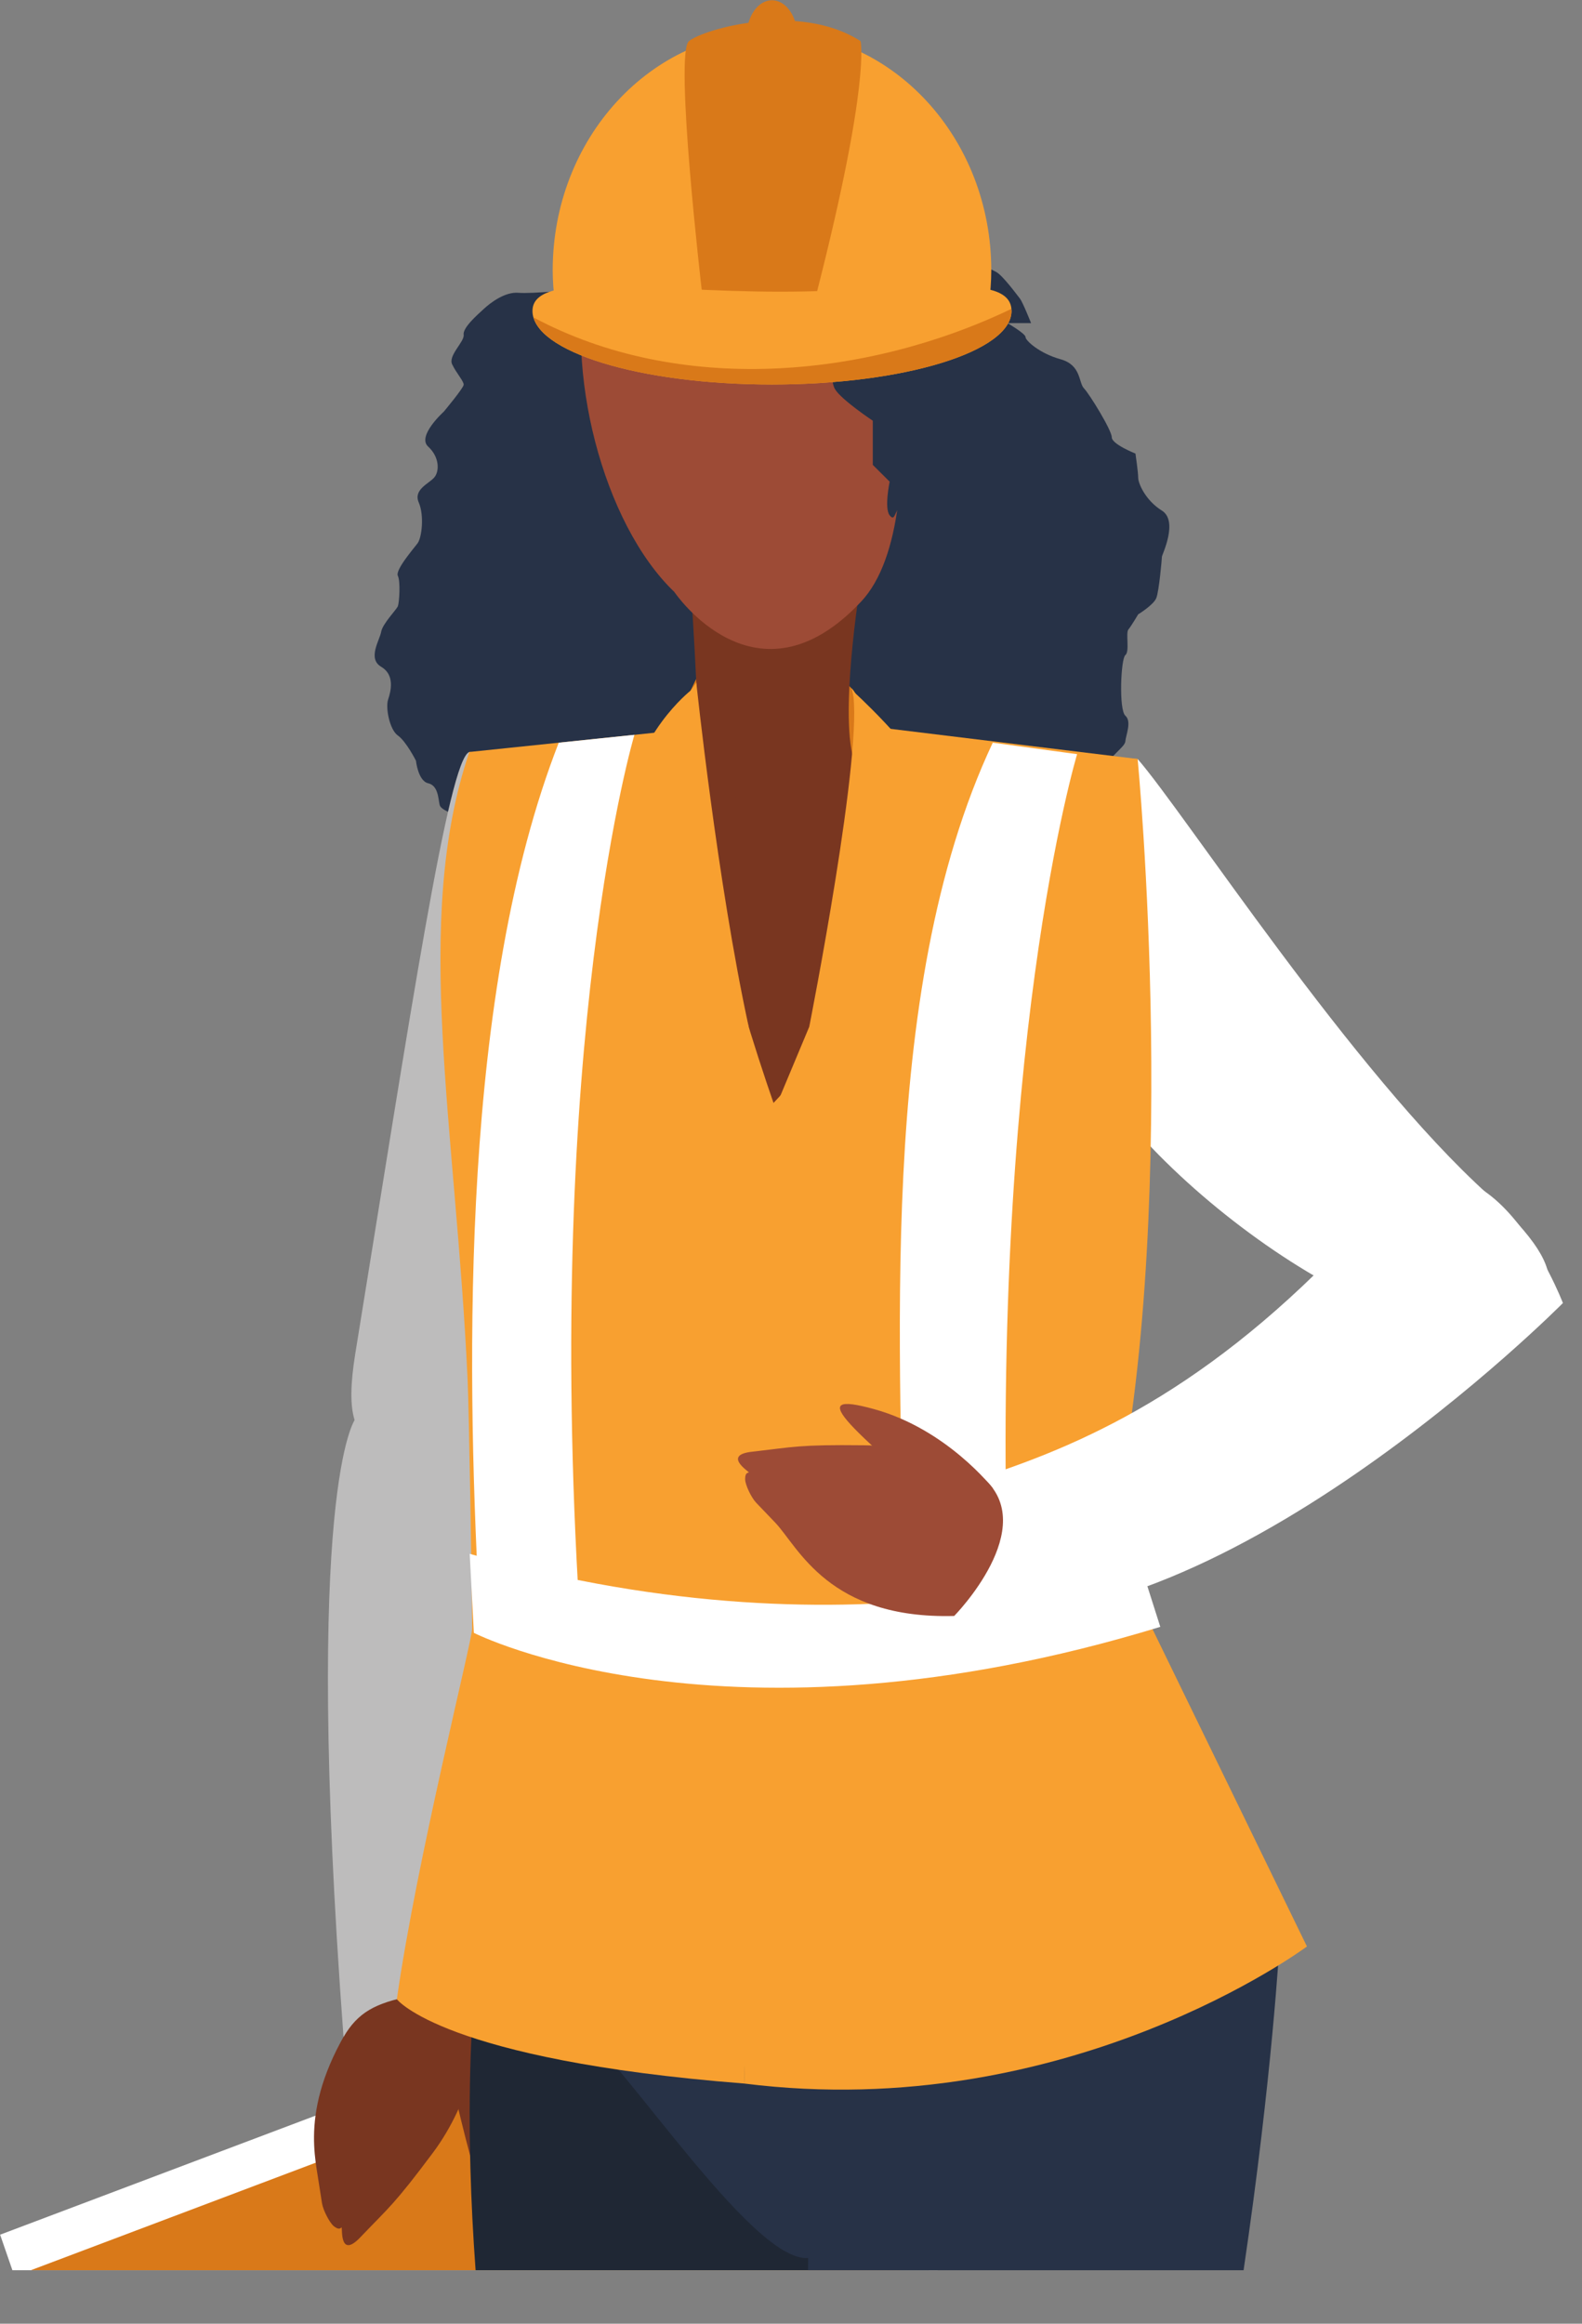 <?xml version="1.0" encoding="UTF-8"?><svg xmlns="http://www.w3.org/2000/svg" xmlns:xlink="http://www.w3.org/1999/xlink" height="404.2" preserveAspectRatio="xMidYMid meet" version="1.0" viewBox="76.6 30.3 275.3 404.2" width="275.3" zoomAndPan="magnify"><rect x="76.6" y="30.3" width="275.3" height="404.2" fill="#808080" stroke="none"/><defs><clipPath id="a"><path d="M 0 0 L 425.199 0 L 425.199 425.199 L 0 425.199 Z M 0 0"/></clipPath><clipPath id="b"><path d="M 76 364 L 240 364 L 240 425.199 L 76 425.199 Z M 76 364"/></clipPath><clipPath id="c"><path d="M 81 373 L 234 373 L 234 425.199 L 81 425.199 Z M 81 373"/></clipPath><clipPath id="d"><path d="M 158 320 L 239 320 L 239 425.199 L 158 425.199 Z M 158 320"/></clipPath><clipPath id="e"><path d="M 193 342 L 300 342 L 300 425.199 L 193 425.199 Z M 193 342"/></clipPath></defs><g><g clip-path="url(#a)"/><g clip-path="url(#b)" id="change1_6"><path d="M 239.742 425.199 L 222.102 364.129 L 76.621 419.016 L 78.758 425.199 L 239.742 425.199" fill="#fff"/></g><g clip-path="url(#c)" id="change2_5"><path d="M 233.27 425.199 L 218.395 373.723 L 81.961 425.199 Z M 233.27 425.199" fill="#d97919"/></g><g id="change3_1"><path d="M 263.773 177.984 C 263.773 177.984 264.984 176.066 265.715 175.051 C 266.434 174.039 266.434 171.629 266.684 170.305 C 266.926 168.973 268.371 167.961 269.348 167.559 C 270.309 167.148 269.105 165.098 269.348 163.488 C 269.59 161.883 272.375 160.262 272.434 159.254 C 272.5 158.238 273.586 155.805 272.434 154.793 C 271.277 153.777 271.645 144.863 272.434 144.254 C 273.223 143.648 272.457 140.402 272.965 139.797 C 273.469 139.188 274.668 137.16 274.668 137.16 C 274.668 137.16 277.34 135.539 277.82 134.324 C 278.305 133.113 278.797 127.441 278.797 127.129 C 278.797 126.828 281.699 120.949 278.797 119.121 C 275.891 117.305 274.668 114.352 274.668 113.395 C 274.668 112.438 274.191 109.195 274.191 109.195 C 274.191 109.195 270.07 107.574 270.07 106.359 C 270.07 105.141 266.203 98.863 265.23 97.848 C 264.262 96.836 264.793 93.797 261.141 92.785 C 257.484 91.77 255.062 89.539 255.062 88.934 C 255.062 88.324 251.91 86.504 251.91 86.504 L 256.027 86.504 C 256.027 86.504 254.574 82.852 254.094 82.246 C 253.609 81.641 251.094 78.195 249.926 77.59 C 248.762 76.977 241.98 73.535 241.98 73.535 C 241.98 73.535 237.375 73.73 235.441 73.535 C 233.504 73.328 229.875 70.492 229.875 70.492 C 229.875 70.492 224.852 71.102 224.824 71.305 C 224.781 71.508 223.574 70.695 220.188 70.492 C 216.797 70.289 212.191 68.871 211.473 69.281 C 210.742 69.684 206.094 67.859 206.234 67.254 C 206.383 66.645 202.02 65.227 199.844 65.832 C 197.664 66.441 194.34 69.281 192.25 67.859 C 190.152 66.441 189.027 65.133 187.652 65.68 C 186.277 66.238 179.016 70.492 178.773 71.102 C 178.535 71.707 178.773 74.953 178.773 74.953 L 175.277 78.398 L 177.078 80.629 C 177.078 80.629 169.168 81.438 166.832 81.23 C 164.484 81.031 161.98 82.938 160.816 84.012 C 159.641 85.086 157.102 87.312 157.285 88.531 C 157.457 89.742 154.547 92.137 155.285 93.676 C 156.012 95.219 157.348 96.633 157.285 97.242 C 157.219 97.848 153.832 101.902 153.832 101.902 C 153.832 101.902 149.105 106.152 151.105 107.98 C 153.105 109.805 153.105 112.328 152.133 113.395 C 151.164 114.469 148.504 115.48 149.473 117.711 C 150.441 119.938 150.02 123.785 149.266 124.805 C 148.504 125.816 145.344 129.461 145.836 130.473 C 146.32 131.492 146.078 135.133 145.836 135.746 C 145.598 136.355 143.176 138.785 142.93 140.199 C 142.691 141.621 140.504 144.863 142.93 146.281 C 145.344 147.699 144.625 150.535 144.145 151.961 C 143.66 153.371 144.387 157.223 145.836 158.238 C 147.281 159.254 148.984 162.621 148.984 162.621 C 148.984 162.621 149.348 166.137 151.105 166.543 C 152.859 166.945 152.859 169.203 153.105 170.305 C 153.344 171.406 156.496 172.066 157.285 172.934 C 158.074 173.797 164.242 175.863 164.977 175.863 C 165.691 175.863 263.773 177.984 263.773 177.984" fill="#273247"/></g><g id="change2_1"><path d="M 191.398 161.777 C 191.488 161.41 198.34 147.16 198.34 147.16 C 198.34 147.16 222.004 147.254 222.371 147.566 C 222.734 147.898 225.145 150.414 225.145 150.414 L 233.469 165.012 L 222.27 167.938 L 191.398 161.777" fill="#d97919"/></g><g id="change4_1"><path d="M 160.074 384.992 C 160.074 384.992 158.734 395.684 151.93 404.77 C 145.148 413.852 144.355 414.184 139.27 419.504 C 135.738 423.195 136.176 418.082 136.059 417.781 C 135.992 417.594 135.828 418.449 134.676 417.523 C 133.957 416.934 132.848 414.805 132.637 413.562 C 132.496 412.762 132.098 409.996 131.887 408.785 C 130.965 403.031 129.078 392.258 142.824 375.238 C 142.824 375.238 159.453 371.512 160.074 384.992" fill="#793620"/></g><g id="change4_2"><path d="M 159.273 385 C 159.273 385 166.883 394.684 164.117 407.52 C 161.34 420.363 159.41 410.016 152.488 380.77 L 159.273 385" fill="#793620"/></g><g id="change5_1"><path d="M 158.273 161.105 C 154.668 162.324 148.043 206.551 138.426 265.758 C 134.918 287.383 145.562 280.453 158.328 278.887 C 179.137 276.32 186.746 204.273 183.594 182.699 C 180.43 161.129 158.273 161.105 158.273 161.105" fill="#bdbcbc"/></g><g id="change5_2"><path d="M 158.602 380.77 C 155.883 380.047 151.559 376.832 148.184 377.496 C 141.871 378.715 138.879 380.375 136.379 384.625 C 129.25 288.734 138.426 277.141 138.426 277.141 C 138.426 277.141 169.512 250.277 167.051 279.086 C 162.031 337.992 155.586 369.188 158.602 380.77" fill="#bdbcbc"/></g><g id="change4_3"><path d="M 169.262 166.629 C 169.262 166.629 201.809 158.867 204.031 158.867 C 206.262 158.867 219.449 160.715 220.246 160.715 C 221.059 160.715 274.57 172.539 274.57 172.539 C 274.57 172.539 264.07 212.777 261.426 214.855 C 258.781 216.938 218.207 252.82 215.922 252.453 C 213.648 252.086 175.184 201.031 175.184 201.031 L 169.262 166.629" fill="#793620"/></g><g clip-path="url(#d)" id="change6_1"><path d="M 159.363 425.199 L 238.25 425.199 C 233.086 378.555 224.113 340.516 224.113 340.516 L 173.336 320.184 C 168.949 334.863 156.984 351.773 158.461 407.379 C 158.617 413.316 158.93 419.27 159.363 425.199" fill="#1f2734"/></g><g id="change4_4"><path d="M 196.594 131.07 C 196.348 129.871 226.289 132.137 226.289 132.137 C 226.289 132.137 222.48 155.613 225.398 163.117 C 225.398 163.117 208.34 174.703 198.539 166.051 C 198.539 166.051 197.238 134.371 196.594 131.07" fill="#793620"/></g><g id="change7_1"><path d="M 193.953 133.273 C 193.953 133.273 208.195 154.434 226.473 134.926 C 240.348 120.117 231.145 67.008 219.812 58.867 C 208.48 50.738 184.441 52.883 178.969 76.258 C 174.691 94.535 181.465 121.332 193.953 133.273" fill="#9d4b36"/></g><g id="change1_1"><path d="M 274.57 162.324 C 282.77 171.723 312.055 216.922 335.602 238.121 C 351.883 252.777 347.457 258.148 334.887 260.918 C 314.406 265.43 266.77 228.52 262.566 207.121 C 258.375 185.727 274.57 162.324 274.57 162.324" fill="#fff"/></g><g clip-path="url(#e)" id="change3_4"><path d="M 218.43 396.859 C 217.734 403.555 217.34 413.512 217.211 425.199 L 293.008 425.199 C 298.008 391.438 299.266 368.328 299.266 368.328 C 293.785 355.441 267.246 346.336 264.809 342.488 C 264.43 343.219 264.09 343.953 263.684 344.664 C 249.082 370.012 222.102 379.023 193.332 383.641 C 193.223 383.664 196.293 383.77 196.203 383.785 C 200.668 389.234 215.785 387.559 218.43 396.859" fill="#273247"/></g><g id="change3_2"><path d="M 261.277 346.184 C 236.371 359.016 219.184 374.359 191.168 371.027 C 177.547 369.41 164.02 367.188 150.918 363.039 L 150.43 364.77 C 150.43 364.77 170.879 375.613 180.066 385.531 C 192.359 398.793 215.852 434.5 220.895 419.453 C 243.508 352.105 274.691 356.812 274.949 354.5 C 275.723 347.574 261.828 345.898 261.277 346.184" fill="#273247"/></g><g id="change8_1"><path d="M 224.789 149.996 C 224.789 149.996 241.801 213.301 193.324 234.32 C 193.324 234.32 184.98 258.031 184.422 258.477 C 183.875 258.93 174.691 286.949 174.691 286.949 L 161.012 360.562 C 161.012 360.562 154.566 368.984 181.812 371.273 C 265.406 378.32 287.352 342.488 287.352 342.488 L 266.27 297.363 L 275.395 228.184 L 272.016 200.602 L 274.57 162.324 L 231.254 158.867 L 224.789 149.996" fill="#f8a030"/></g><g id="change8_2"><path d="M 211.508 223.039 L 232.598 172.648 L 230.602 156.961 L 274.57 162.324 C 274.57 162.324 282.453 243.793 269.57 298.094 L 304.035 368.883 C 304.035 368.883 262.535 399.832 206.109 392.723 C 206.109 392.723 207.359 273.828 211.508 223.039" fill="#f8a030"/></g><g id="change1_2"><path d="M 252.172 311.59 C 248.41 213.176 264.039 161.484 264.039 161.484 L 249.359 159.488 C 228.812 203.172 233.559 265.766 233.902 311.648 C 239.617 310.316 246.641 309.887 252.172 311.59" fill="#fff"/></g><g id="change8_3"><path d="M 198.148 156.961 C 198.148 156.961 194.418 173.785 211.508 223.039 L 206.109 392.723 C 153.715 388.609 145.66 378.059 145.66 378.059 C 149.066 353.988 158.762 315.695 158.762 313.598 C 158.762 308.543 158.223 275.535 157.973 270.266 C 155.918 225.992 148.289 190.57 158.273 161.105 L 198.148 156.961" fill="#f8a030"/></g><g id="change1_3"><path d="M 171.98 309.277 C 173.922 309.723 175.738 310.348 177.473 311.07 C 171.215 210.934 187 158.117 187 158.117 L 173.836 159.488 C 156.957 202.656 157.688 266.016 159.949 308.996 C 163.961 308.348 168.062 308.387 171.98 309.277" fill="#fff"/></g><g id="change1_4"><path d="M 278.516 313.285 L 274.57 300.895 C 274.57 300.895 227.793 320.34 158.336 300.582 L 159.062 314.328 C 159.062 314.328 202.602 336.488 278.516 313.285" fill="#fff"/></g><g id="change1_5"><path d="M 315.242 241.703 C 289.121 270.77 266.652 281.031 247.547 287.246 C 250.48 295.953 248.93 305.793 241.641 310.898 C 287.668 318.449 348.578 256.961 348.578 256.961 C 348.578 256.961 334.57 220.203 315.242 241.703" fill="#fff"/></g><g id="change7_2"><path d="M 247.547 287.246 C 247.547 287.246 238.238 281.816 226.887 281.699 C 215.547 281.57 214.809 281.992 207.488 282.82 C 202.414 283.367 206.73 286.137 206.895 286.398 C 207.016 286.57 206.234 286.176 206.273 287.66 C 206.301 288.605 207.316 290.766 208.184 291.691 C 208.746 292.277 210.68 294.289 211.527 295.18 C 215.535 299.41 220.789 311.977 242.648 311.391 C 242.648 311.391 257.879 295.914 247.547 287.246" fill="#9d4b36"/></g><g id="change7_3"><path d="M 249.359 289.164 C 249.359 289.164 241.375 278.898 228.711 275.414 C 216.035 271.922 224.324 278.426 247.055 298.094 L 249.359 289.164" fill="#9d4b36"/></g><g id="change3_3"><path d="M 238.352 87.406 C 238.352 84.848 242.742 85.945 238.352 73.887 C 233.969 61.824 248.594 59.984 230.68 52.316 C 223.562 49.266 217.465 46.48 212.168 44.398 C 212.398 50.254 209.461 55.676 206.387 60.664 C 204.559 63.629 201.926 64.902 199.238 65.031 C 199.691 65.906 200.062 66.57 200.062 66.57 C 200.062 66.57 199.043 72.781 203.535 74.609 C 208.023 76.438 206.789 77.535 208.508 79.367 C 210.219 81.191 212.426 83.02 212.426 83.02 C 212.426 83.02 214.988 85.945 215.711 89.234 C 216.422 92.523 221.914 92.16 221.914 92.16 C 221.914 92.16 220.824 96.176 221.914 98.004 C 223.004 99.832 228.484 103.484 228.484 103.484 L 228.484 111.164 L 231.418 114.086 C 231.418 114.086 230.449 118.719 231.418 119.938 C 232.383 121.145 232.223 119.195 233.469 118.105 C 234.707 117.008 240.551 100.66 240.551 99.145 C 240.551 97.633 238.352 89.961 238.352 87.406" fill="#273247"/></g><g id="change8_4"><path d="M 224.949 150.434 C 224.949 150.434 235.156 159.613 239.273 167.289 C 243.379 174.961 217.422 208.922 217.422 208.922 C 217.422 208.922 227.066 160.164 224.949 150.434" fill="#f8a030"/></g><g id="change8_5"><path d="M 196.77 150.434 L 197.773 149.039 C 197.773 149.039 201.406 183.691 206.891 208.922 C 206.891 208.922 184.57 183.824 185.793 170.973 C 187 158.117 196.77 150.434 196.77 150.434" fill="#f8a030"/></g><g id="change8_6"><path d="M 186.105 83.27 C 196.555 85.836 207.449 87.562 218.121 88.477 C 223.77 88.969 229.391 89.34 235.055 89.367 L 235.734 89.367 C 239.461 86.996 243.414 85.039 248.09 83.434 C 248.285 83.363 248.477 83.332 248.672 83.27 C 248.93 81.32 249.102 79.348 249.102 77.32 C 249.102 54.391 232.023 35.809 210.938 35.809 C 189.867 35.809 172.781 54.391 172.781 77.32 C 172.781 79.203 172.938 81.039 173.156 82.848 C 177.117 82.07 181.449 82.121 186.105 83.27" fill="#f8a030"/></g><g id="change2_2"><path d="M 198.711 80.711 C 198.711 80.711 193.926 39.555 196.492 37.453 C 199.059 35.352 215.629 30.574 226.359 37.453 C 226.359 37.453 228.137 44.344 218.793 80.969 L 211.117 86.566 L 198.711 80.711" fill="#d97919"/></g><g id="change8_7"><path d="M 252.625 84.391 C 252.625 91.453 233.961 97.184 210.938 97.184 C 187.93 97.184 169.262 91.453 169.262 84.391 C 169.262 77.32 189.336 81.039 212.355 81.039 C 235.367 81.039 252.625 77.32 252.625 84.391" fill="#f8a030"/></g><g id="change2_3"><path d="M 169.453 85.523 C 171.324 92.055 189.168 97.184 210.938 97.184 C 233.961 97.184 252.625 91.453 252.625 84.391 C 252.625 84.258 252.559 84.172 252.551 84.055 C 227.105 96.219 194.738 99.043 169.453 85.523" fill="#d97919"/></g><g id="change2_4"><path d="M 215.371 36.715 C 215.371 40.238 213.391 43.094 210.938 43.094 C 208.496 43.094 206.508 40.238 206.508 36.715 C 206.508 33.195 208.496 30.34 210.938 30.34 C 213.391 30.34 215.371 33.195 215.371 36.715" fill="#d97919"/></g></g></svg>